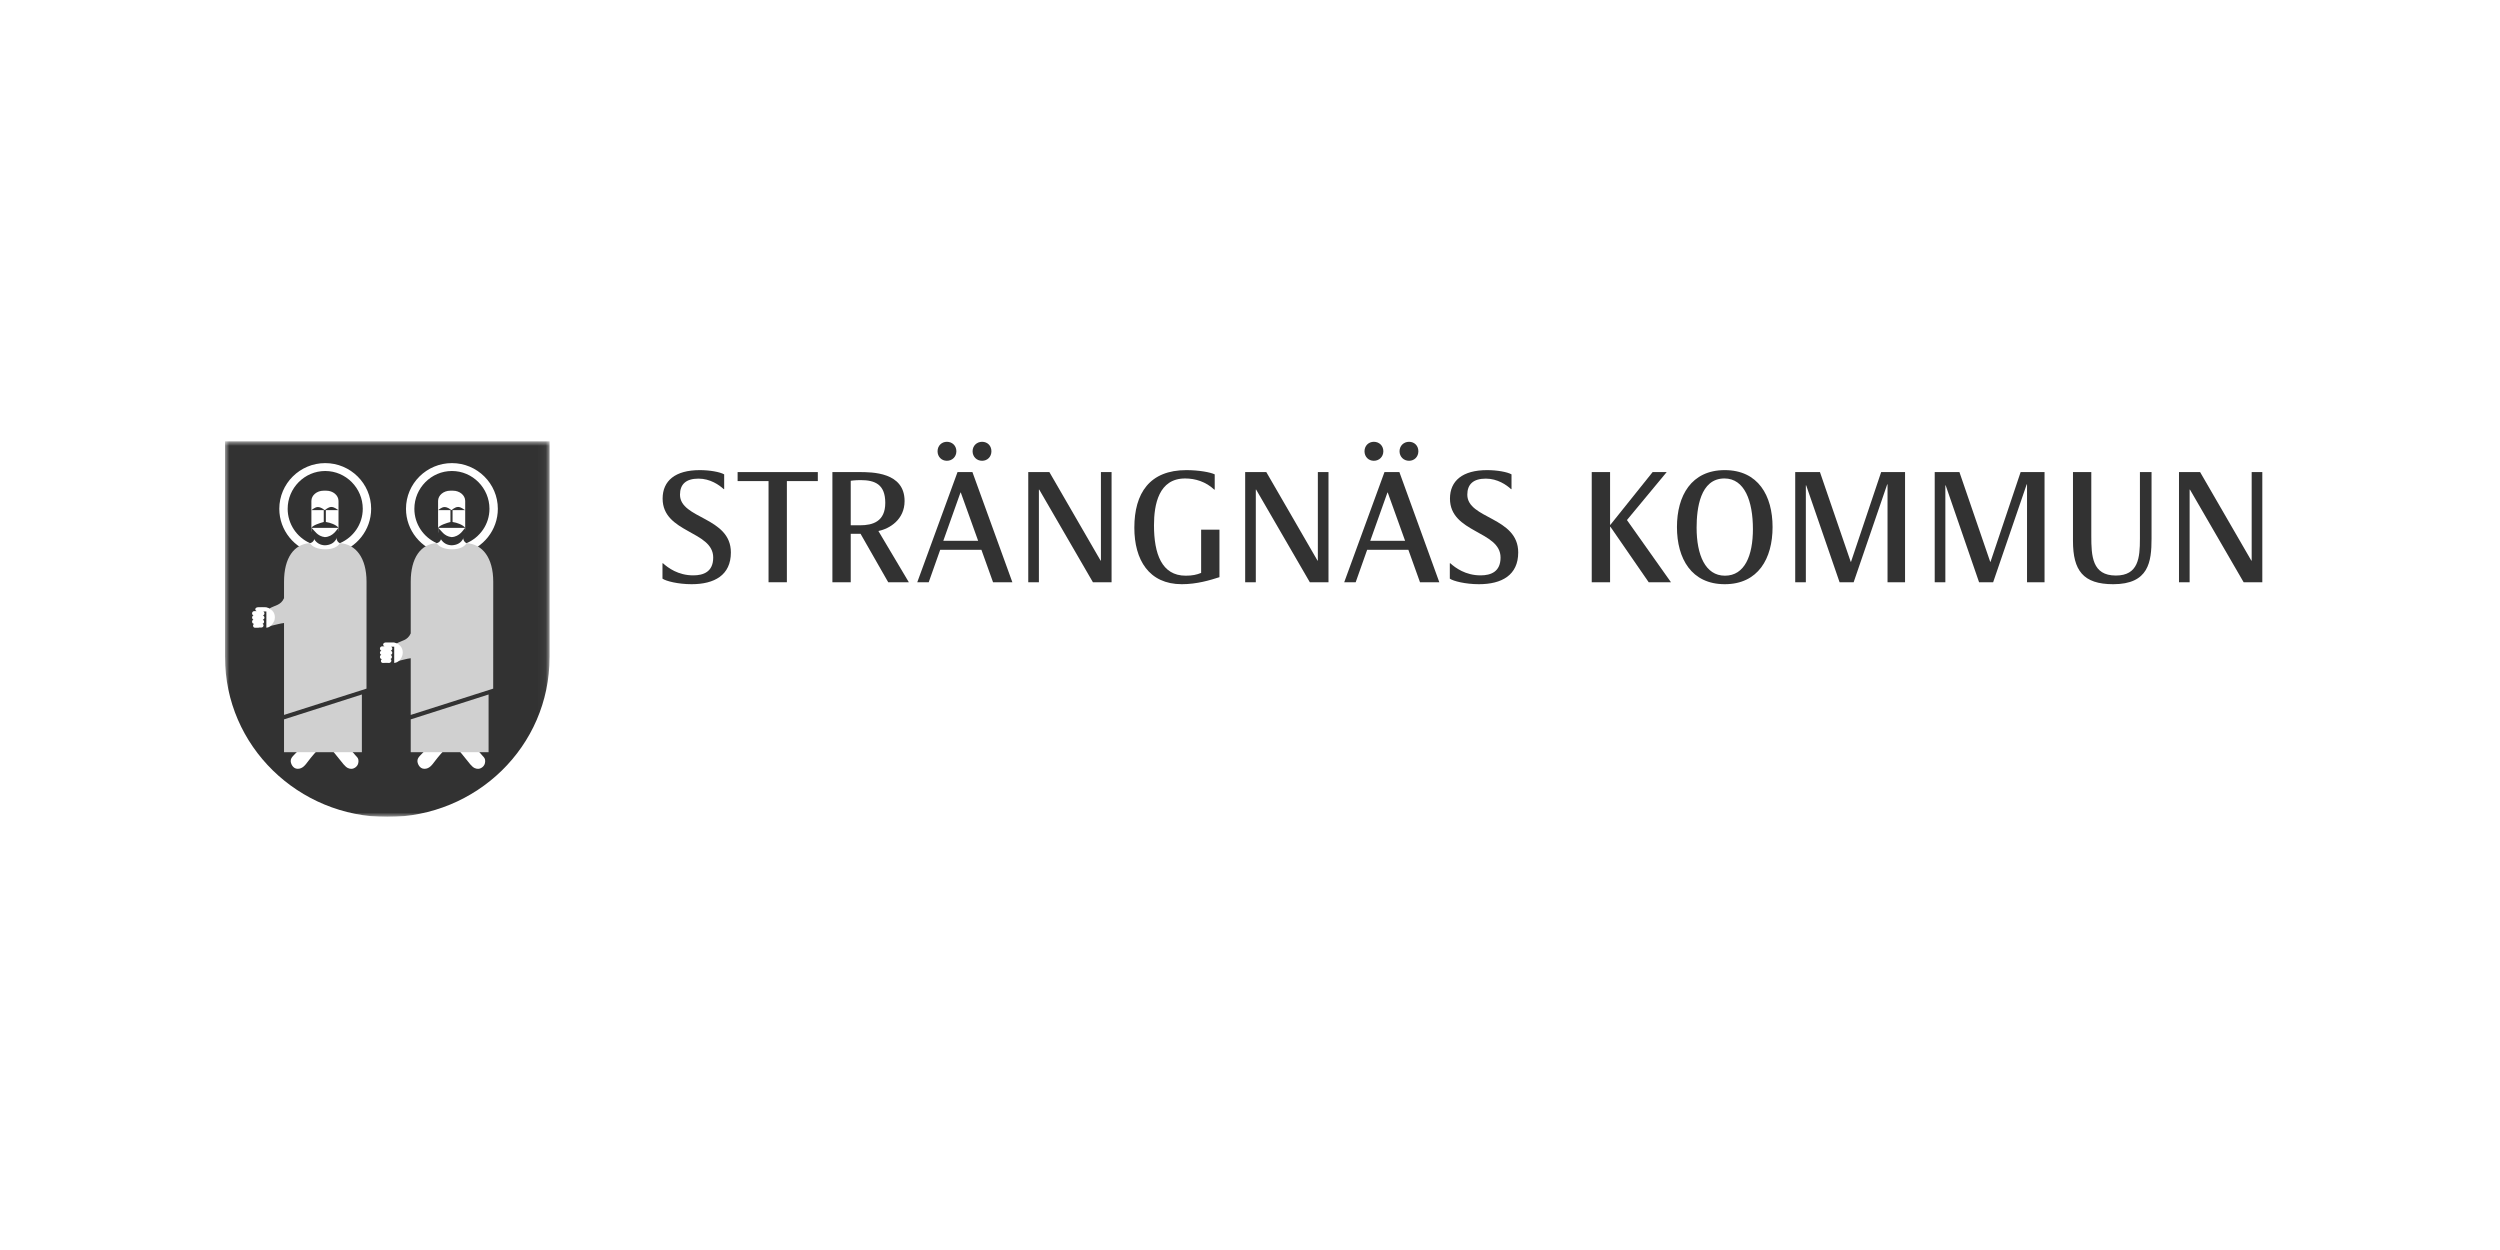 <svg width="300" height="150" viewBox="0 0 300 150" fill="none" xmlns="http://www.w3.org/2000/svg">
<rect width="300" height="150" fill="white"/>
<g clip-path="url(#clip0_59_2678)">
<mask id="mask0_59_2678" style="mask-type:luminance" maskUnits="userSpaceOnUse" x="27" y="52" width="39" height="47">
<path d="M27 52.957H65.951V98.037H27V52.957Z" fill="white"/>
</mask>
<g mask="url(#mask0_59_2678)">
<path fill-rule="evenodd" clip-rule="evenodd" d="M27 52.957V78.865H27.004C27.004 89.541 35.821 98.037 46.476 98.037C57.13 98.037 65.948 89.596 65.948 78.865H65.951V52.957" fill="#323232"/>
</g>
<mask id="mask1_59_2678" style="mask-type:luminance" maskUnits="userSpaceOnUse" x="27" y="52" width="39" height="47">
<path d="M27 52.957H65.951V98.037H27V52.957Z" fill="white"/>
</mask>
<g mask="url(#mask1_59_2678)">
<path fill-rule="evenodd" clip-rule="evenodd" d="M57.712 61.595C57.712 63.104 56.21 63.46 54.145 63.46C52.081 63.46 50.664 63.104 50.664 61.595C50.664 60.086 52.081 58.35 54.145 58.35C56.21 58.35 57.712 60.086 57.712 61.595Z" fill="#323232"/>
</g>
<mask id="mask2_59_2678" style="mask-type:luminance" maskUnits="userSpaceOnUse" x="27" y="52" width="39" height="47">
<path d="M27 52.957H65.951V98.037H27V52.957Z" fill="white"/>
</mask>
<g mask="url(#mask2_59_2678)">
<path fill-rule="evenodd" clip-rule="evenodd" d="M55.989 65.18C55.871 65.119 55.526 64.961 55.558 64.233C55.707 63.989 55.824 63.692 55.824 63.457V60.111C55.824 59.429 55.155 58.883 54.364 58.883H54.031C53.239 58.883 52.57 59.429 52.57 60.111V63.457C52.57 63.778 52.734 64.156 52.993 64.457C52.916 64.773 52.843 65.005 52.522 65.141C52.502 65.149 52.452 65.161 52.399 65.172C50.824 64.469 49.724 62.89 49.724 61.056C49.724 58.573 51.745 56.52 54.23 56.52C56.714 56.52 58.736 58.573 58.736 61.056C58.736 62.913 57.594 64.49 55.989 65.18ZM54.23 55.573C51.199 55.573 48.719 58.025 48.719 61.056C48.719 63.654 50.542 65.833 52.964 66.406C53.56 67.059 54.535 67.51 55.594 66.382C57.968 65.774 59.741 63.617 59.741 61.056C59.741 58.025 57.261 55.573 54.23 55.573Z" fill="white"/>
</g>
<mask id="mask3_59_2678" style="mask-type:luminance" maskUnits="userSpaceOnUse" x="27" y="52" width="39" height="47">
<path d="M27 52.957H65.951V98.037H27V52.957Z" fill="white"/>
</mask>
<g mask="url(#mask3_59_2678)">
<path fill-rule="evenodd" clip-rule="evenodd" d="M50.091 91.323C50.091 91.062 50.211 90.878 50.443 90.641C50.674 90.405 50.956 90.106 50.956 90.106L53.189 90.135C53.189 90.135 52.583 90.813 52.208 91.314C51.833 91.816 51.519 92.257 50.928 92.257C50.338 92.257 50.091 91.618 50.091 91.323Z" fill="white"/>
</g>
<mask id="mask4_59_2678" style="mask-type:luminance" maskUnits="userSpaceOnUse" x="27" y="52" width="39" height="47">
<path d="M27 52.957H65.951V98.037H27V52.957Z" fill="white"/>
</mask>
<g mask="url(#mask4_59_2678)">
<path fill-rule="evenodd" clip-rule="evenodd" d="M55.127 90.108C55.127 90.108 56.08 91.304 56.431 91.72C56.822 92.183 57.095 92.26 57.385 92.26C57.657 92.26 58.221 91.998 58.221 91.347C58.221 91.023 58.126 90.928 57.886 90.672C57.647 90.416 57.268 89.964 57.268 89.964" fill="white"/>
</g>
<mask id="mask5_59_2678" style="mask-type:luminance" maskUnits="userSpaceOnUse" x="27" y="52" width="39" height="47">
<path d="M27 52.957H65.951V98.037H27V52.957Z" fill="white"/>
</mask>
<g mask="url(#mask5_59_2678)">
<path fill-rule="evenodd" clip-rule="evenodd" d="M55.989 65.18C55.725 65.641 55.102 65.916 54.238 65.916C53.374 65.916 52.662 65.633 52.399 65.173C50.488 65.289 49.288 66.937 49.288 69.806L49.287 76.007C48.91 76.876 48.154 76.864 47.54 77.246C48.165 77.58 48.497 78.769 47.669 79.346C48.205 79.232 48.776 79.047 49.287 78.987V85.79L59.183 82.636L59.189 69.806C59.189 66.937 57.9 65.295 55.989 65.18ZM49.287 90.263H58.63V83.338L49.287 86.327" fill="#D0D0D0"/>
</g>
<mask id="mask6_59_2678" style="mask-type:luminance" maskUnits="userSpaceOnUse" x="27" y="52" width="39" height="47">
<path d="M27 52.957H65.951V98.037H27V52.957Z" fill="white"/>
</mask>
<g mask="url(#mask6_59_2678)">
<path fill-rule="evenodd" clip-rule="evenodd" d="M54.189 64.453C53.278 64.357 52.92 63.631 52.593 63.346H55.809C55.613 63.552 55.172 64.407 54.189 64.453ZM55.839 63.346C55.836 63.342 55.833 63.34 55.831 63.337V63.323C55.83 63.325 55.828 63.328 55.826 63.33C55.526 62.963 54.84 62.718 54.307 62.638V61.219H55.814C55.651 61.121 55.312 60.834 54.972 60.834C54.583 60.834 54.188 61.219 54.188 61.219H54.185C54.008 61.121 53.753 60.847 53.328 60.847C52.992 60.847 52.581 61.219 52.581 61.219H54.054V62.638C53.604 62.761 52.8 63.004 52.572 63.327L52.569 63.323V63.332C52.564 63.337 52.56 63.341 52.557 63.346H52.569C52.561 64.389 53.047 65.394 54.191 65.436C55.474 65.386 55.828 64.457 55.831 63.346" fill="#323232"/>
</g>
<mask id="mask7_59_2678" style="mask-type:luminance" maskUnits="userSpaceOnUse" x="27" y="52" width="39" height="47">
<path d="M27 52.957H65.951V98.037H27V52.957Z" fill="white"/>
</mask>
<g mask="url(#mask7_59_2678)">
<path fill-rule="evenodd" clip-rule="evenodd" d="M42.508 61.595C42.508 63.104 41.005 63.46 38.941 63.46C36.876 63.46 35.459 63.104 35.459 61.595C35.459 60.086 36.876 58.35 38.941 58.35C41.005 58.35 42.508 60.086 42.508 61.595Z" fill="#323232"/>
</g>
<mask id="mask8_59_2678" style="mask-type:luminance" maskUnits="userSpaceOnUse" x="27" y="52" width="39" height="47">
<path d="M27 52.957H65.951V98.037H27V52.957Z" fill="white"/>
</mask>
<g mask="url(#mask8_59_2678)">
<path fill-rule="evenodd" clip-rule="evenodd" d="M40.785 65.18C40.667 65.119 40.323 64.961 40.355 64.233C40.504 63.989 40.621 63.692 40.621 63.457V60.111C40.621 59.429 39.952 58.883 39.161 58.883H38.827C38.036 58.883 37.367 59.429 37.367 60.111V63.457C37.367 63.778 37.53 64.156 37.79 64.457C37.712 64.773 37.639 65.005 37.319 65.141C37.299 65.149 37.249 65.161 37.195 65.172C35.62 64.469 34.52 62.89 34.52 61.056C34.52 58.573 36.542 56.52 39.026 56.52C41.511 56.52 43.532 58.573 43.532 61.056C43.532 62.913 42.391 64.49 40.785 65.18ZM39.026 55.573C35.995 55.573 33.516 58.025 33.516 61.056C33.516 63.654 35.338 65.833 37.761 66.406C38.356 67.059 39.331 67.51 40.391 66.382C42.764 65.774 44.538 63.617 44.538 61.056C44.538 58.025 42.057 55.573 39.026 55.573Z" fill="white"/>
</g>
<mask id="mask9_59_2678" style="mask-type:luminance" maskUnits="userSpaceOnUse" x="27" y="52" width="39" height="47">
<path d="M27 52.957H65.951V98.037H27V52.957Z" fill="white"/>
</mask>
<g mask="url(#mask9_59_2678)">
<path fill-rule="evenodd" clip-rule="evenodd" d="M34.886 91.323C34.886 91.062 35.007 90.878 35.238 90.641C35.47 90.405 35.751 90.106 35.751 90.106L37.985 90.135C37.985 90.135 37.378 90.813 37.003 91.314C36.629 91.816 36.314 92.257 35.723 92.257C35.134 92.257 34.886 91.618 34.886 91.323Z" fill="white"/>
</g>
<mask id="mask10_59_2678" style="mask-type:luminance" maskUnits="userSpaceOnUse" x="27" y="52" width="39" height="47">
<path d="M27 52.957H65.951V98.037H27V52.957Z" fill="white"/>
</mask>
<g mask="url(#mask10_59_2678)">
<path fill-rule="evenodd" clip-rule="evenodd" d="M39.924 90.108C39.924 90.108 40.877 91.304 41.228 91.72C41.619 92.183 41.892 92.26 42.181 92.26C42.455 92.26 43.018 91.998 43.018 91.347C43.018 91.023 42.923 90.928 42.683 90.672C42.444 90.416 42.065 89.964 42.065 89.964" fill="white"/>
</g>
<mask id="mask11_59_2678" style="mask-type:luminance" maskUnits="userSpaceOnUse" x="27" y="52" width="39" height="47">
<path d="M27 52.957H65.951V98.037H27V52.957Z" fill="white"/>
</mask>
<g mask="url(#mask11_59_2678)">
<path fill-rule="evenodd" clip-rule="evenodd" d="M40.785 65.18C40.522 65.641 39.899 65.916 39.035 65.916C38.17 65.916 37.458 65.633 37.195 65.173C35.284 65.289 34.084 66.937 34.084 69.806L34.083 71.782C33.706 72.651 32.95 72.639 32.336 73.02C32.902 73.396 33.18 74.534 32.456 75.115C32.993 75.001 33.573 74.822 34.083 74.76V85.79L43.98 82.636L43.984 69.806C43.984 66.937 42.696 65.295 40.785 65.18ZM34.083 90.263H43.425V83.338L34.083 86.327" fill="#D0D0D0"/>
</g>
<mask id="mask12_59_2678" style="mask-type:luminance" maskUnits="userSpaceOnUse" x="27" y="52" width="39" height="47">
<path d="M27 52.957H65.951V98.037H27V52.957Z" fill="white"/>
</mask>
<g mask="url(#mask12_59_2678)">
<path fill-rule="evenodd" clip-rule="evenodd" d="M38.985 64.453C38.074 64.357 37.717 63.631 37.39 63.346H40.605C40.409 63.552 39.968 64.407 38.985 64.453ZM40.635 63.346C40.633 63.342 40.63 63.34 40.627 63.337V63.323C40.625 63.325 40.623 63.328 40.622 63.33C40.322 62.963 39.636 62.718 39.102 62.638V61.219H40.61C40.446 61.121 40.108 60.834 39.768 60.834C39.379 60.834 38.984 61.219 38.984 61.219H38.982C38.805 61.121 38.549 60.847 38.124 60.847C37.788 60.847 37.378 61.219 37.378 61.219H38.851V62.638C38.401 62.761 37.596 63.004 37.368 63.327C37.368 63.327 37.366 63.325 37.365 63.323V63.332C37.361 63.337 37.357 63.341 37.354 63.346H37.365C37.358 64.389 37.843 65.394 38.987 65.436C40.27 65.386 40.624 64.457 40.627 63.346" fill="#323232"/>
</g>
<mask id="mask13_59_2678" style="mask-type:luminance" maskUnits="userSpaceOnUse" x="27" y="52" width="39" height="47">
<path d="M27 52.957H65.951V98.037H27V52.957Z" fill="white"/>
</mask>
<g mask="url(#mask13_59_2678)">
<path fill-rule="evenodd" clip-rule="evenodd" d="M29.015 70.345H29.756V69.604H29.015V70.345ZM29.015 67.314H29.756V66.572H29.015V67.314ZM31.061 65.681V67.314H30.661V65.669H28.111V68.219H31.061V68.7H28.111V71.248H30.661V69.604H31.061V73.077H31.965V65.681H31.061Z" fill="#323232"/>
</g>
<mask id="mask14_59_2678" style="mask-type:luminance" maskUnits="userSpaceOnUse" x="27" y="52" width="39" height="47">
<path d="M27 52.957H65.951V98.037H27V52.957Z" fill="white"/>
</mask>
<g mask="url(#mask14_59_2678)">
<path fill-rule="evenodd" clip-rule="evenodd" d="M47.346 75.835V65.667L46.72 64.749L46.137 65.667V75.835H45.182V76.504H46.137V77.311H47.306V76.504H48.342V75.835" fill="#323232"/>
</g>
<mask id="mask15_59_2678" style="mask-type:luminance" maskUnits="userSpaceOnUse" x="27" y="52" width="39" height="47">
<path d="M27 52.957H65.951V98.037H27V52.957Z" fill="white"/>
</mask>
<g mask="url(#mask15_59_2678)">
<path fill-rule="evenodd" clip-rule="evenodd" d="M47.3 77.101C47.292 77.1 47.284 77.098 47.277 77.095C46.84 77.083 46.755 77.083 46.268 77.094C45.915 77.145 45.896 77.455 46.145 77.561C46.062 77.561 45.962 77.562 45.823 77.562C45.532 77.608 45.525 78.001 45.765 78.078C45.536 78.163 45.543 78.496 45.755 78.577C45.513 78.676 45.55 79.076 45.829 79.092C45.639 79.203 45.684 79.538 45.929 79.553C46.401 79.553 47.065 79.554 47.162 79.559C48.391 79.614 48.958 77.501 47.3 77.101Z" fill="white"/>
</g>
<mask id="mask16_59_2678" style="mask-type:luminance" maskUnits="userSpaceOnUse" x="27" y="52" width="39" height="47">
<path d="M27 52.957H65.951V98.037H27V52.957Z" fill="white"/>
</mask>
<g mask="url(#mask16_59_2678)">
<path fill-rule="evenodd" clip-rule="evenodd" d="M46.944 77.602C47.138 77.734 47.111 78.004 46.895 78.078C47.145 78.2 47.127 78.517 46.877 78.585C47.095 78.713 47.076 79.007 46.851 79.078C47.063 79.2 46.963 79.504 46.72 79.553H46.134V80.345L47.305 80.347V77.602" fill="#323232"/>
</g>
<mask id="mask17_59_2678" style="mask-type:luminance" maskUnits="userSpaceOnUse" x="27" y="52" width="39" height="47">
<path d="M27 52.957H65.951V98.037H27V52.957Z" fill="white"/>
</mask>
<g mask="url(#mask17_59_2678)">
<path fill-rule="evenodd" clip-rule="evenodd" d="M31.956 72.875C31.949 72.873 31.941 72.871 31.934 72.87C31.497 72.856 31.412 72.856 30.925 72.869C30.572 72.918 30.552 73.229 30.802 73.335C30.719 73.335 30.619 73.336 30.48 73.337C30.189 73.382 30.182 73.774 30.421 73.852C30.193 73.937 30.199 74.271 30.412 74.35C30.17 74.45 30.207 74.851 30.485 74.865C30.296 74.976 30.341 75.312 30.585 75.327C31.058 75.327 31.722 75.327 31.818 75.332C33.047 75.388 33.615 73.275 31.956 72.875Z" fill="white"/>
</g>
<mask id="mask18_59_2678" style="mask-type:luminance" maskUnits="userSpaceOnUse" x="27" y="52" width="39" height="47">
<path d="M27 52.957H65.951V98.037H27V52.957Z" fill="white"/>
</mask>
<g mask="url(#mask18_59_2678)">
<path fill-rule="evenodd" clip-rule="evenodd" d="M31.507 79.152C30.884 79.152 30.378 78.636 30.378 78.002C30.378 77.369 30.884 76.853 31.507 76.853C32.129 76.853 32.636 77.369 32.636 78.002C32.636 78.636 32.129 79.152 31.507 79.152ZM33.527 77.572H33.431C33.269 76.829 32.695 76.241 31.963 76.065V73.376H31.602C31.796 73.508 31.769 73.779 31.554 73.853C31.803 73.974 31.785 74.292 31.536 74.36C31.753 74.487 31.734 74.781 31.509 74.853C31.721 74.974 31.621 75.279 31.378 75.327H31.054V75.912L31.053 76.063C30.32 76.239 29.745 76.827 29.582 77.572H29.515C29.265 77.572 29.063 77.775 29.063 78.024C29.063 78.274 29.265 78.475 29.515 78.475H29.593C29.769 79.202 30.339 79.773 31.062 79.942V79.994C31.062 80.244 31.264 80.446 31.514 80.446C31.764 80.446 31.966 80.244 31.966 79.994V79.938C32.681 79.765 33.245 79.198 33.42 78.475H33.527C33.776 78.475 33.978 78.274 33.978 78.024C33.978 77.775 33.776 77.572 33.527 77.572Z" fill="#323232"/>
</g>
<path fill-rule="evenodd" clip-rule="evenodd" d="M86.901 58.693H86.842C86.312 58.202 85.231 57.435 83.818 57.435C82.305 57.435 81.599 58.123 81.599 59.361C81.599 62.287 87.706 62.013 87.706 66.294C87.706 69.025 85.722 70.104 82.993 70.104C81.362 70.104 79.909 69.731 79.497 69.437V67.59H79.555C80.165 68.141 81.382 69.044 83.189 69.044C84.427 69.044 85.585 68.611 85.585 66.903C85.585 63.682 79.515 63.977 79.515 59.833C79.515 57.691 81.029 56.414 83.975 56.414C85.153 56.414 86.39 56.63 86.901 56.925" fill="#323232"/>
<path fill-rule="evenodd" clip-rule="evenodd" d="M98.138 57.731H94.425V69.87H92.225V57.731H88.513V56.65H98.138" fill="#323232"/>
<path fill-rule="evenodd" clip-rule="evenodd" d="M102.088 63.034H103.207C104.74 63.034 106.233 62.582 106.233 60.343C106.233 58.123 104.995 57.612 103.266 57.612C102.599 57.612 102.088 57.692 102.088 57.692V63.034ZM99.888 56.649H103.071C104.661 56.649 108.55 56.649 108.55 60.126C108.55 62.347 106.763 63.446 105.408 63.721L109.061 69.869H106.586L103.266 64.056H102.088V69.869H99.888V56.649Z" fill="#323232"/>
<path fill-rule="evenodd" clip-rule="evenodd" d="M116.711 54.155C116.711 53.487 117.221 53.016 117.85 53.016C118.498 53.016 118.97 53.487 118.97 54.155C118.97 54.803 118.498 55.294 117.85 55.294C117.202 55.294 116.711 54.803 116.711 54.155ZM113.195 64.9H117.378L115.296 59.105H115.257L113.195 64.9ZM112.507 54.155C112.507 53.487 112.999 53.016 113.626 53.016C114.275 53.016 114.765 53.487 114.765 54.155C114.765 54.803 114.275 55.294 113.626 55.294C112.979 55.294 112.507 54.803 112.507 54.155ZM117.771 65.98H112.822L111.446 69.869H110.072L114.903 56.65H116.691L121.484 69.869H119.166L117.771 65.98Z" fill="#323232"/>
<path fill-rule="evenodd" clip-rule="evenodd" d="M123.391 56.649H125.925L132.072 67.276H132.111V56.649H133.389V69.869H131.15L124.707 58.751H124.668V69.869H123.391" fill="#323232"/>
<path fill-rule="evenodd" clip-rule="evenodd" d="M146.335 69.26C145.234 69.613 143.644 70.104 141.818 70.104C137.869 70.104 136.121 67.178 136.121 63.328C136.121 59.165 137.967 56.414 142.367 56.414C143.84 56.414 145.255 56.67 145.766 56.925V58.751H145.706C144.704 57.809 143.448 57.416 142.21 57.416C139.047 57.416 138.478 60.539 138.478 63.034C138.478 66.451 139.401 69.083 142.289 69.083C143.074 69.083 143.605 68.966 144.136 68.749V63.564H146.335" fill="#323232"/>
<path fill-rule="evenodd" clip-rule="evenodd" d="M149.42 56.649H151.955L158.103 67.276H158.142V56.649H159.419V69.869H157.179L150.736 58.751H150.697V69.869H149.42" fill="#323232"/>
<path fill-rule="evenodd" clip-rule="evenodd" d="M167.945 54.155C167.945 53.487 168.455 53.016 169.085 53.016C169.733 53.016 170.204 53.487 170.204 54.155C170.204 54.803 169.733 55.294 169.085 55.294C168.437 55.294 167.945 54.803 167.945 54.155ZM164.429 64.9H168.613L166.531 59.105H166.492L164.429 64.9ZM163.741 54.155C163.741 53.487 164.233 53.016 164.861 53.016C165.51 53.016 166.001 53.487 166.001 54.155C166.001 54.803 165.51 55.294 164.861 55.294C164.213 55.294 163.741 54.803 163.741 54.155ZM169.006 65.98H164.057L162.682 69.869H161.306L166.137 56.65H167.926L172.718 69.869H170.4L169.006 65.98Z" fill="#323232"/>
<path fill-rule="evenodd" clip-rule="evenodd" d="M181.382 58.693H181.323C180.794 58.202 179.712 57.435 178.298 57.435C176.785 57.435 176.077 58.123 176.077 59.361C176.077 62.287 182.186 62.013 182.186 66.294C182.186 69.025 180.204 70.104 177.473 70.104C175.843 70.104 174.389 69.731 173.978 69.437V67.59H174.035C174.645 68.141 175.863 69.044 177.669 69.044C178.907 69.044 180.066 68.611 180.066 66.903C180.066 63.682 173.996 63.977 173.996 59.833C173.996 57.691 175.508 56.414 178.455 56.414C179.634 56.414 180.871 56.63 181.382 56.925" fill="#323232"/>
<path fill-rule="evenodd" clip-rule="evenodd" d="M191.008 56.649H193.209V62.974H193.249L198.316 56.649H200.004L195.233 62.405L200.516 69.869H197.844L193.249 63.21H193.209V69.869H191.008" fill="#323232"/>
<path fill-rule="evenodd" clip-rule="evenodd" d="M206.992 69.083C209.367 69.083 210.35 66.667 210.35 63.486C210.35 60.126 209.35 57.415 206.933 57.415C204.006 57.415 203.593 61.049 203.593 63.328C203.593 66.588 204.634 69.083 206.992 69.083ZM206.972 56.414C210.981 56.414 212.708 59.478 212.708 63.249C212.708 67.021 210.981 70.104 206.972 70.104C202.966 70.104 201.235 67.021 201.235 63.249C201.235 59.478 202.966 56.414 206.972 56.414Z" fill="#323232"/>
<path fill-rule="evenodd" clip-rule="evenodd" d="M215.426 56.649H218.393L222.085 67.413H222.124L225.739 56.649H228.606V69.869H226.504V58.122H226.465L222.438 69.869H220.75L216.742 58.241H216.702V69.869H215.426" fill="#323232"/>
<path fill-rule="evenodd" clip-rule="evenodd" d="M232.166 56.649H235.13L238.824 67.413H238.864L242.476 56.649H245.345V69.869H243.243V58.122H243.204L239.178 69.869H237.489L233.481 58.241H233.442V69.869H232.166" fill="#323232"/>
<path fill-rule="evenodd" clip-rule="evenodd" d="M258.185 64.644C258.185 67.414 257.852 70.105 253.589 70.105C249.975 70.105 248.757 68.455 248.757 64.919V56.649H250.956V64.31C250.956 66.727 251.056 69.064 253.903 69.064C256.614 69.064 256.791 66.923 256.791 64.665V56.649H258.185" fill="#323232"/>
<path fill-rule="evenodd" clip-rule="evenodd" d="M261.479 56.649H264.012L270.16 67.276H270.201V56.649H271.477V69.869H269.237L262.795 58.751H262.756V69.869H261.479" fill="#323232"/>
</g>
<defs>
<clipPath id="clip0_59_2678">
<rect width="245" height="46" fill="white" transform="translate(27 52)"/>
</clipPath>
</defs>
</svg>
